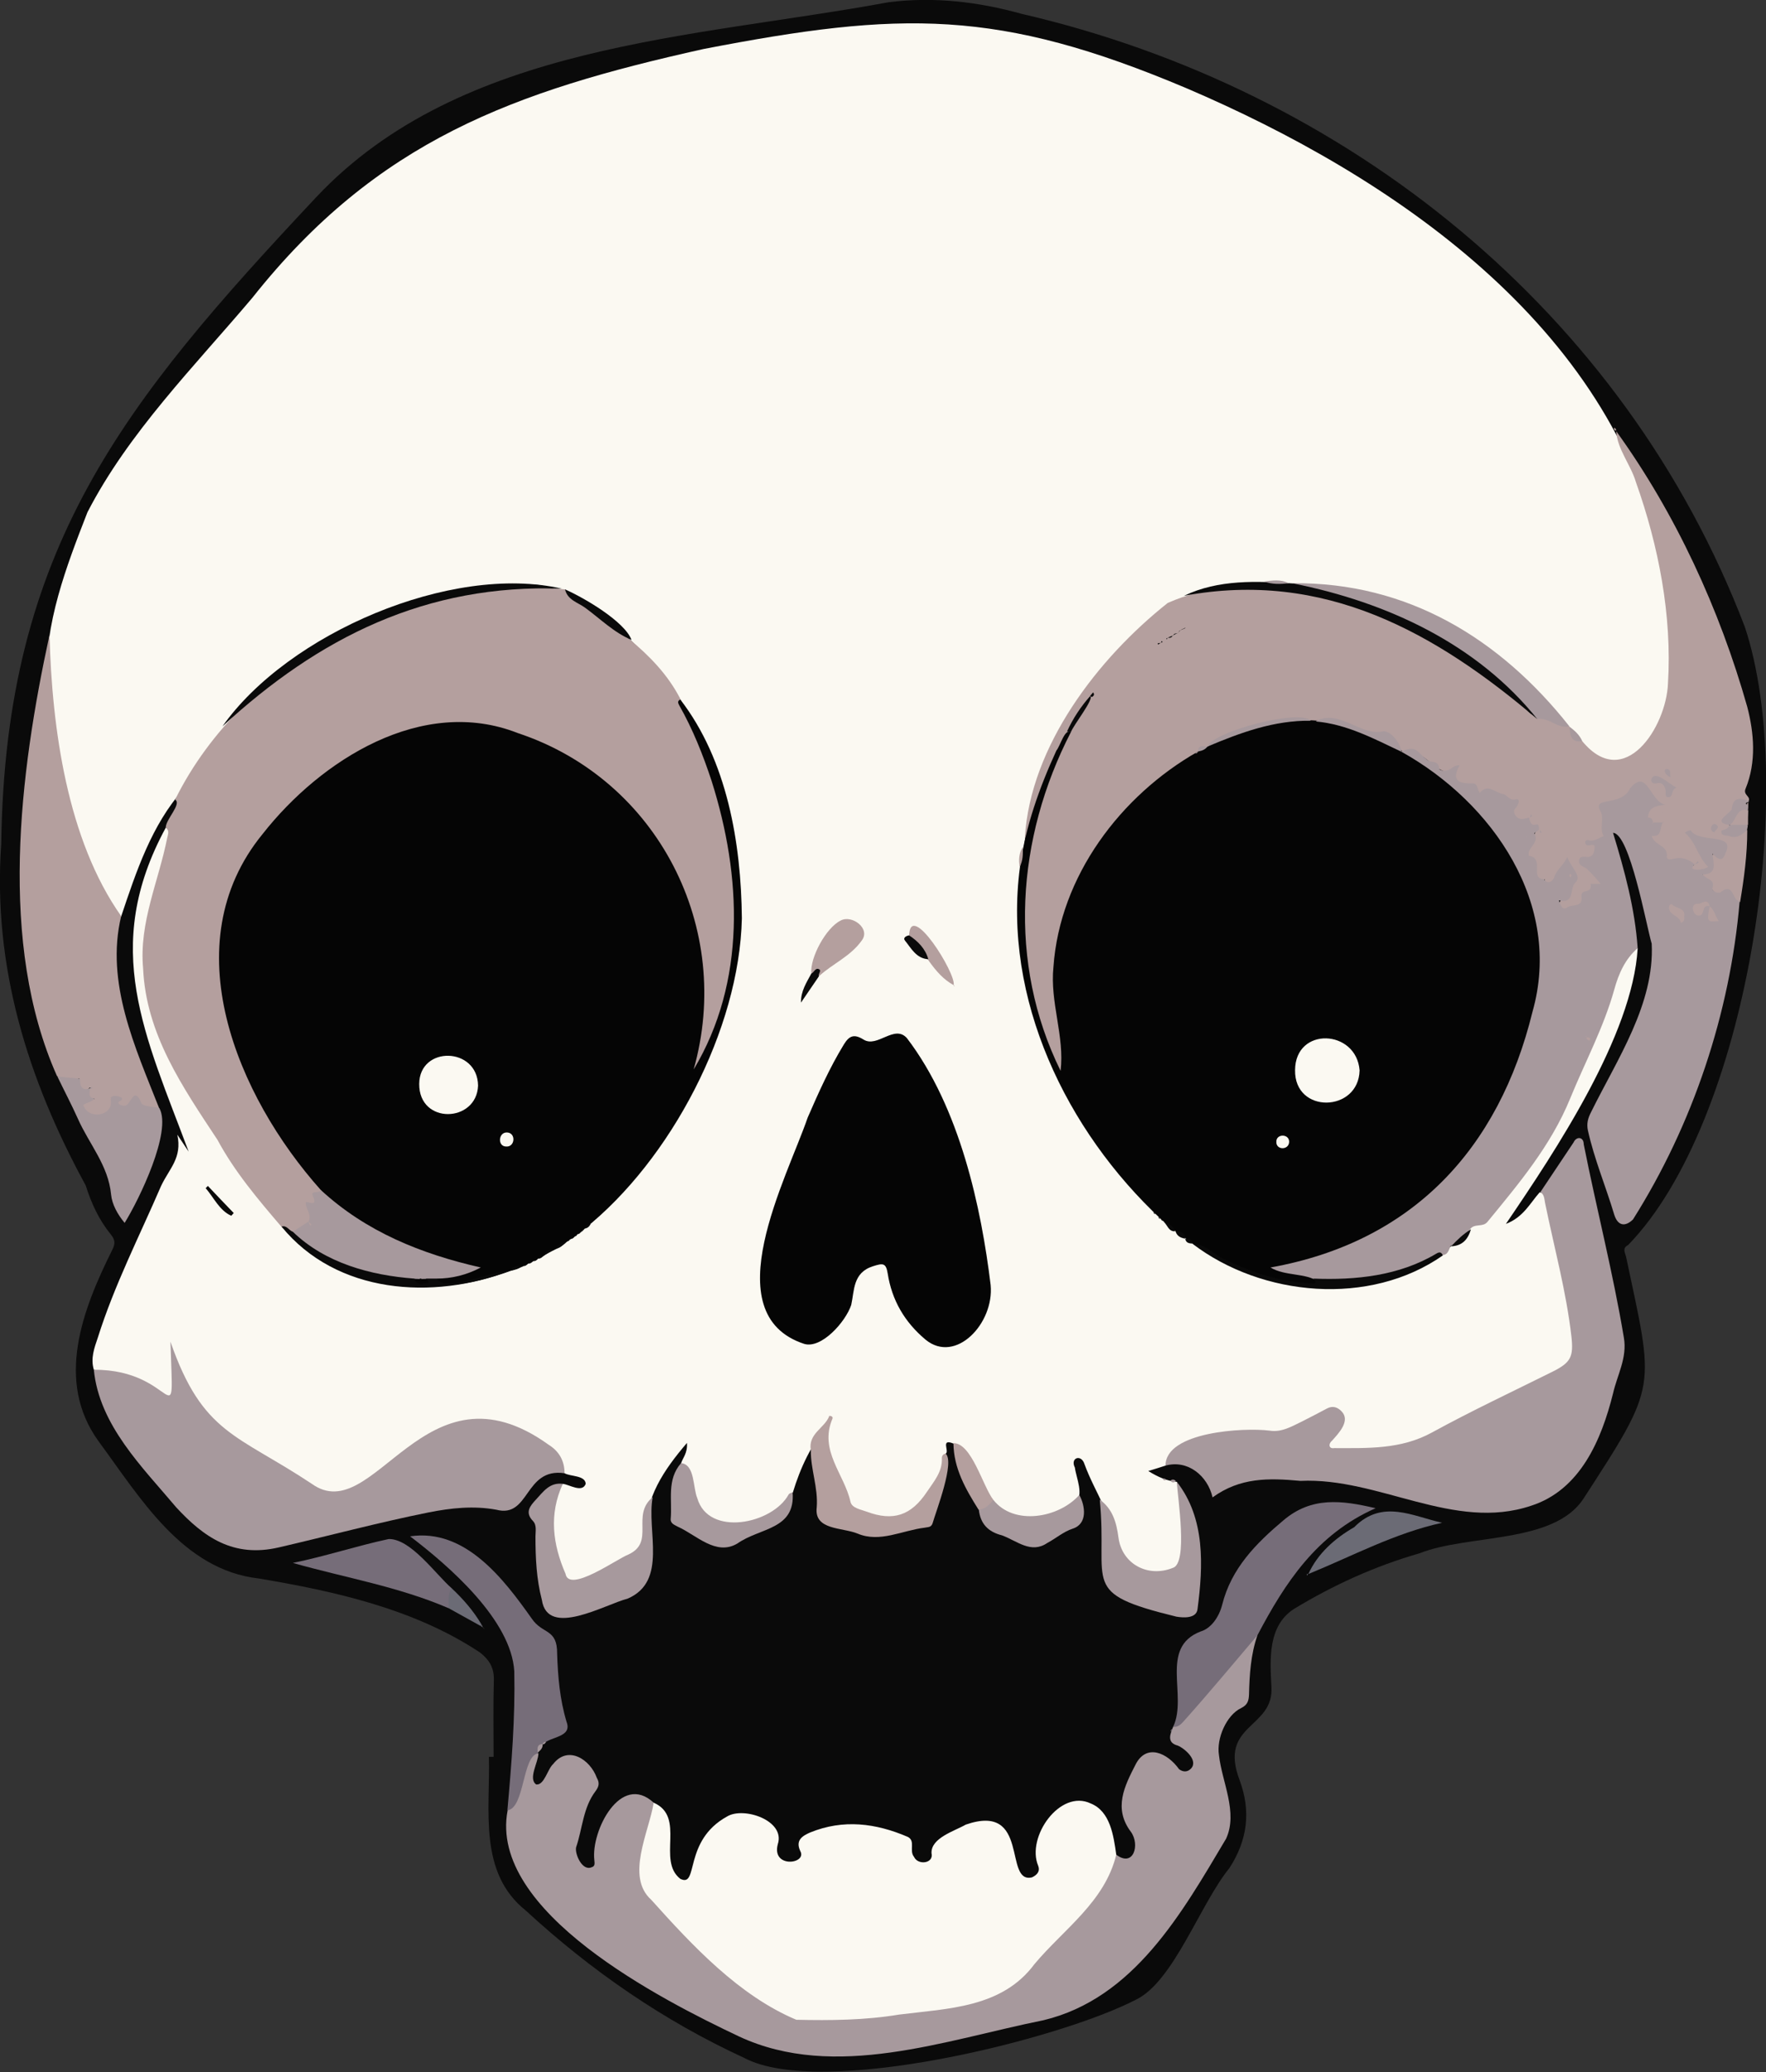 <?xml version="1.0" encoding="utf-8"?>
<!-- Generator: Adobe Illustrator 28.0.0, SVG Export Plug-In . SVG Version: 6.00 Build 0)  -->
<svg version="1.1" baseProfile="tiny" id="Layer_1" xmlns="http://www.w3.org/2000/svg" xmlns:xlink="http://www.w3.org/1999/xlink"
	 x="0px" y="0px" viewBox="0 0 717 841" overflow="visible" xml:space="preserve">
<rect x="0" y="0" width="717" height="841" fill="#333333" stroke="none"/>
<g>
	<path fill="#0A0A0A" d="M200.4,713c0-10.3-0.2-20.7,0.1-31c0.2-5.1-1.9-8.5-5.7-11.4c-26.5-17.6-58.8-24.8-89.8-30
		c-30.9-3.5-48.1-32.8-65-55.7c-17.7-24.5-6.5-53.4,5.6-77.7c1.3-2.5,1.1-4.1-0.6-6.2c-4.8-5.9-7.9-12.6-10.2-19.9
		C11.2,437.9-3,392.2,0.5,342.5C2.1,222.6,50.1,163.4,128.6,79.8c58.9-62.3,152.8-64.2,232.2-78.9c18.3-2.3,36.3-0.2,53.9,4.7
		C547,36.2,659.5,126.5,708.4,254.4c21.9,65.7,1,201.2-47.4,250.9c-2.5,1.2-1.2,3.2-0.8,4.8c11.4,54,13.2,51.1-17.3,98.1
		c-12.1,18.5-46.7,14.3-66.6,22.2c-18.1,5.2-35,12.9-51,22.6c-10.6,6.9-9.7,20.4-9.1,31.4c1.2,17.3-21.7,15-12.9,38.1
		c4.6,12.4,3.3,24.2-4.2,35.7c-11.8,14.5-22.5,45.6-37.6,53.2c-31.5,16.4-128.1,40.3-159.3,23.8c-32.8-15.1-62.2-35.4-88.7-59.8
		C194.2,760,199,735,198.5,713C199.1,713,199.7,713,200.4,713z"/>
	<path fill="#FBF9F2" d="M473.2,594.8c-2.2,0.7-4.3,1.4-7,2.2c4.1,2.5,7.5,4,11.6,4.4c4.1,9.9,2.7,20.2,2.6,30.5
		c-0.6,8.5-12.6,6.7-18.4,5.4c-4.7-1.4-8-4.3-8.6-9.2c-1.4-12.4-8.9-22.4-13.1-33.9c-1.3-4.2-5.9-2.6-3.9,1.4
		c0.6,4.5,3.8,10.9,0.2,14.7c-5.4,3.7-11.4,6.7-17.8,7c-12.8,1-19-12.2-23.8-22.1c-1.9-3.7-4.3-7-7.8-9.3c-5.5-2.3-1.7,3-3.2,4
		c-0.2,18.7-21.9,34.6-38.2,21.9c-5.2-6.1-5.2-15-9.6-21.7c-2.2-3.8-1.2-8,0.1-12c-6.9,7.9-11.4,17.7-14.4,27.6
		c-7.3,13.9-34.4,21-40.2,2.5c-1.3-4.9-1.6-10.2-5.2-14.3c0.7-2.3,2.7-4.1,2.4-8.3c-9.4,11-17.1,22.3-16.6,36.6
		c0.4,3.3-1,5.8-3.6,7.7c-5.3,3.2-25.8,18.1-29.7,10.1c-5.2-10.3-9.3-29.1-0.5-37.8c2.7,0.3,7.9,3.8,9.3,0c-0.2-3.5-6.1-2.9-8.6-4.3
		c-7.4-15.7-21.4-19.7-36.9-20.7c-17.8,1.8-32.2,16.1-46.2,26.3c-4.9,4-9.6,4.7-15.2,2.3c-12.4-6.4-23.5-15.2-35.9-21.5
		c-14-8-20.1-21.6-25.3-36c0.5,5.3,5.3,24.4-5.1,17.2c-7.8-6.3-17.5-6.7-26.5-9.6c-1.4-4.6,0.2-8.9,1.6-13
		c6.7-21.3,16.9-41.2,25.7-61.6c3.4-7.2,8.6-11.3,6.6-20.8c2,3,3.3,4.9,4.6,6.9c-17.6-47.2-35.8-82.7-9.3-131.5
		c4.7,0.8-0.2,12.7-0.8,15.9c-8.1,22.9-10.8,48.5,0,70.9c12.3,27.3,30.6,51.3,48.7,74.8c21.3,26.1,60.2,28.8,90.2,18.1
		c36.3-11.5,59.5-44.8,76.7-76.9c36.4-64.4,15.7-157.3-48.1-195.9c-8.6-4.7-18.4-7.5-28.1-4.2c-21.9,0.5-42.2,6-61.8,15.4
		c-30.5,13-54.1,37.5-69.7,66.4c-12.8,14.3-19.1,33.3-25.2,51.5c-3.4,1.2-3.9-1.9-5-3.6c-15.5-27.9-21.5-59.9-25.2-91.2
		c-1.1-23.9,8-47.4,16.5-69.2c16.7-32.4,43.6-59.4,67-87.1C153.1,57,208.7,37,285.6,19.9C365.8,4.4,405.2,3.5,481.7,35.8
		c83.5,35.7,173,96.4,192.7,190.6c3.9,24.4,10.8,52.7-4.5,74.6c-16.6,22.8-32.9-5.8-44.9-18.1c-25.7-29-61.2-44.4-100-45.2
		c-14.4-0.6-29.5-1.6-43,4.7c-23.4,9.3-42.2,39.1-54.4,60.5c-14.3,29.7-15.8,64-10.4,96.2c7.5,37.5,33.9,78.9,63.5,102.8
		c33.2,25,88.5,29.7,116.1-3.9c30.7-21.9,44-60.9,56.7-94.9c1.6-3.3,7.2-20.8,11.4-18.2c-2.1,35.2-33.2,82-53.5,111.8
		c7.1-2.7,9.8-8.4,13.7-12.8c2.9,0.3,3.1,2.8,3.5,4.7c3.4,18.1,8.7,35.9,10.6,54.3c0.8,7.7-0.9,11.5-8,14.8
		c-29.1,12.1-56,36-89.3,31.2c-6.9-0.3-0.7-6.7,1.1-9.6c2.9-3.7-1.4-8.3-5.3-5.8c-8.4,4.2-16,9.6-26,8.1
		C498.9,581.5,480,582.2,473.2,594.8z"/>
	<path fill="#B49F9E" d="M642.4,300.8c17.1,20.7,34.1-5.7,34.8-23.4c1.7-27.6-3.8-55.8-13-81.7c-2.1-7.1-7.6-13.4-8-20.7
		c24.1,33.4,42,72.3,53.2,111.9c2.7,10.4,3.8,22.3-0.7,33.2c-1.1,2.6,2.3,3.1,1.2,5.1c-6-1-5.7,5.4-8.8,7.7c0.1,1.8,2.7,2,0,4.6
		c2.9,2.2,5.5-0.8,8.3-0.6c0,9.8-1.3,19.5-2.9,29.1c-2.7,1.3-3.1-3-4.9-3.2c-6,2.5-6.6-3.4-9.5-5.8c-3.4-2.7,2.7-3.1,2.7-5.3
		c-0.3-2.9-1.3-5.9,3.7-5c1.8-0.6,1.3-5.5-1.5-4.8c-3.6,0.5-7.5-1.3-9.9-3.5c0.5,3.2,9.7,12.8,6.3,14.6c-1.4,1.8-9.7,0.9-6.1-1.7
		c0.1-0.1,0.6,0.3,0.3-0.3c-1.4,1-3.3-2-4.8-1.3c-6.2,1.8-7.9-3.6-11-6.8c-1.8-1.8-3-3.8,0.2-5.5c1.7-1.8,0.4-2.5,3.5-3.7
		c-5.3,3.8-10.9-6.1-2.2-7.5c-4.2-2.2-5.3-10.7-10.6-4.9c-3.3,6.3-13.1,3.3-10.9,9.1c0.5,1.6,0,3.3,0.1,4.9c0.5,5.8,0.4,5.8-5.4,6.6
		c3.8,2.6,3,5-3.1,8.2c4.1,1.4,5.6,4.9,7.6,7.9c-0.3,2-3.5,2.4-4.5,0.9c1.8,4.9-8.7,14.3-13,9.3c-2.6-5,9.9-5.1,3.3-17.4
		c-3.4,2.5-4.5,10.8-9.9,7.3c-0.2-0.4,0.5-0.9,0.3-1.1c-0.3-0.3-0.4,0.6-0.9,0.5c-4.7-0.9-1.3-7.2-5.4-9c-1.9-1,1.8-10.2,3.1-11.7
		c2.7-0.8-3.8-0.8-3.2-3.5c0,0-0.3-0.4-0.3-0.4c-2.8,1.3-5.5-0.1-7.4-1.7c-3.6-2.6,0.8-3.4,2-5.2c-7.2-3.2-6.1-4.3-14.5-4.1
		c-2.4-4.6-12.8-1.5-9.6-9c-8.3,3-12-9.7-21.1-7.5c-3.8-3.1-5.2-8.4-11.7-7.1c-7.7-1-15.7-8.3-24-4.8c-48.3-6.5-102,50.7-104.8,97.6
		c-2.6,4.6,8,51.4-0.3,42.3c-9.6-18.8-14.1-39.7-14.6-60.7c-0.1-31.5,10.1-64,28.6-89.6c-12.3,15.5-19.1,34.6-24.3,53.5
		c-0.4,1.4-0.1,3.6-2.7,3.3c2.3-37.2,29.6-72.7,58-95.2c30.9-13.6,65.2-4.9,94.8,8.1c19,8.5,35.7,20.5,50.6,35
		c1.3,1.3,2.5,2.7,4.6,2.8c5-0.6,8.5,3.5,13.1,4.3l0,0C638.4,297.2,639.8,299.6,642.4,300.8z"/>
	<path fill="#B49F9E" d="M71.1,324.5c28-56.6,96.3-91.5,158.4-85.3c16.4,13.7,36.6,24.6,46.8,44.6c24.9,45.1,32.3,100.8,9,148.1
		c-0.8,1.3-1.7,2.8-3.4,2.1c-2.9-1.7,2.3-23.8,2.2-28.8c5-54.1-41.7-105-94.7-110.8c-47.7,0.3-97.1,44.4-99.6,92.7
		c0.8,33.9,17.3,67,39.3,92.4c3.5,2.7-0.1,5.3-0.8,8.3c-0.2,2.1-3,1.4-4.1,0.2c0.1,0.4,0.6,0.2,0.7,0.7c1.8,2.2,2.7,5,0.6,7.5
		c-2.4,4.3-7.7,5.6-11.2,1.7c-9.5-11.1-19-22.3-26-35.3c-14.2-21.5-29-42.9-30.2-69.6c-1.7-18.6,6.3-35.3,9.8-53
		c0.3-1.4,1-2.9-0.6-4.1C67.2,332.6,73.9,326.3,71.1,324.5z"/>
	<path fill="#A7999D" d="M669.1,331.8c1.3,0,2,0.7,2,2c1.3,0,2.7,0,4,0c-1.4,2-0.1,6-4.5,5.4c0.9,4,7,3.8,6.1,8.8
		c1.2,2.6,4.9-2.6,11.4,2.8c-3.6,3,3.7,2.4,5.4,1c-4.1-3.9-4.9-10-9.5-13.9c0.7-0.3,2.1-1.2,2.4-0.9c3.3,5.2,17.2,1.1,14.6,8.2
		c-1.1,2.5-1.6,5.6-5.7,1.3c0.3,4.1,2.1,8.2-4,8.4c1.5,2.1,5,1.8,4,5.4c-0.5,1.6,2.6,2.4,3.3,1.8c4.1-3.2,4.7,0.5,6.1,2.7
		c0.3,0.5,1.1,0.8,1.6,1.1c-3.9,45.4-19,90.5-43.3,129c-3.3,3.2-6.2,2.5-7.6-1.9c-3.4-11.4-8.1-22.5-10.7-34.2c-0.6-2.8,0-5,1.3-7.5
		c10.5-21.3,25.8-43.8,24.6-68.3c-2.2-7.4-8.9-44.8-15.7-45c4.7,15.4,8.9,30.8,10,46.8c-5.2,4.5-7.8,10.6-9.5,16.8
		c-4.3,15.4-11.9,29.5-17.9,44.2c-7.8,19.1-20.8,34.5-33.6,50.1c-1.9,2.3-5.2,0.5-7,2.9c-2,3.1-4.9,5.1-8,6.9
		c-0.7,1.6-1,3.6-3.4,3.7c-16.5,7.6-33.9,12-52.3,10.7c-3.2-0.3-26.8-3.9-15-7.9c58.6-9.2,97.7-59.7,104.8-116.8
		c3.7-35.6-20.9-68.9-50.4-86.2c-1.6-1-3.8-1.6-3.9-4.1c6.7-3.1,6.4,0.3,11.2,3.6c1.5,0.9,4.2-0.1,4.4,3.2c0.1,0.9,2.8,1.3,4.4,0.3
		c1.1-0.7,2-1.7,3.9-1.6c-3.4,6.1-0.4,7.5,5.1,7.3c2.5-0.1,2,2.7,3.1,3.9c3.2-4,6.2-0.1,9.3,0.4c1.9,0.3,2.9,3.2,5.6,2.1
		c2,0,0.3,3.1-0.5,3.8c-0.8,0.8-0.5,2.1,0.2,3c1.7,2.1,3.5,1.1,5.4,0.7v0c1.2,6.3,4.2-0.3,4,5v0c-0.7,0.5-1.9,1.3-1.9,1.4
		c2.4,3.9-3,5.8-2.2,9.1c6.7,1,0.1,9.2,6.1,9.5l0,0c1.9,2.7,3.9,0.3,4.2-0.7c0.9-3.2,3.8-4.8,5.3-8.3c1.4,4.1,6.2,7.9,3.3,10.4
		c-2.5,2.3,0,8.8-6.7,7.2c0.8,2,1.3,4.3,3.5,2.8c1.9-1.3,6.3,0.2,5.7-4.3c-0.4-3.6,4.4-0.7,3.7-5.2l0,0c1.3,0,2.7,0,4,0l0,0
		c-0.3-0.7-4.9-5.6-5.4-6c-1.2-1-3.4-1.2-3.3-3.3c0.1-2.3,2.2-1.6,3.5-1.6c2.4-0.1,2.6-2,2.8-3.5c0.3-1.9-1.2-1.4-2.4-1.2
		c-1.6,0.3-2-2.2-0.4-2.2c2.5,0.9,4.4-0.8,6.5-1.6c-1.9-3.1,0.3-6.8-1.2-9.9c-4-6.5,8.2-1.7,11.9-9.4c7-8.6,8.1,5.4,14.3,6.6
		C672.5,327.1,669.3,327.4,669.1,331.8L669.1,331.8z"/>
	<path fill="#FBF9F2" d="M265.4,731.6c13.2,5.8,1.2,23.4,10.8,30.9c7.6,3.8,1-15.4,19-25.3c6.7-4.1,23.7,1.6,20.6,11.2
		c-2.7,10,12.1,8.1,9.1,2.8c-2.1-4.5,1.1-6.2,4-7.5c13.5-5.5,26.7-3.8,39.7,1.8c3.2,1.7,0.4,5.5,2.5,8.1c1.6,3.5,8.1,2.7,7.1-1.5
		c-0.3-6.2,9.4-9,13.9-11.6c26.3-9.1,15.2,24.2,26.9,21.4c1.9-0.9,3.4-2.3,2.5-4.7c-4.9-11.7,8.9-31.2,21.3-25.3
		c8,3.2,9.3,13.1,10.4,20.8c-0.6,18.7-20.1,29.2-30.1,43.2c-12.3,15.7-29.2,20.3-47.8,22c-19.9,0.5-42.6,8.6-61.3-0.7
		c-15.2-11.9-60.1-41.7-55.3-62.6c1.7-6.4,3-13,4.1-19.5C263,733.7,262.9,731.5,265.4,731.6z"/>
	<path fill="#A7999D" d="M265.4,731.6c-1.9,11.9-11.5,30-1,39.4c16.8,18.7,35.6,38.9,58.9,48.7c14,0.3,27.9,0.2,41.7-2.1
		c19.9-2.5,41.8-2.7,55-20.5c11.9-14.2,28.6-25.3,33.2-44.4c7,5.3,9.7-4,6-9.2c-7.3-9.6-2.6-18.7,1.8-27.3c4.4-8.8,13-4.8,17.7,1.8
		c1.6,1.2,3.4,1.3,4.9-0.3c3-3.3-2.7-8.2-5.5-9.3c-4.6-1.2-2.9-4.9-1.8-7.6c10.3-10.6,20-21.7,29.1-33.3c1.3-1.7,2-4.5,5.1-3.8
		c-2.7,7.8-3.2,15.9-3.4,24c-0.1,2.4-0.5,4.2-3.2,5.5c-5.9,2.8-10.1,12.3-9,19.1c1.2,10.9,7.8,23.2,2.9,33.9
		c-17.9,30.1-37.4,64.9-74.2,73.7c-39.8,8-84.6,24.7-123.5,6.6c-31.3-14.8-101.9-50.7-94-91.8c5.2-4.5,5.8-25.7,12.5-23.1
		c0,3.5-4.3,10.3-0.9,12.6c3.3,0.4,4.6-6.3,6.9-8.3c6-7.7,15-1.9,17.7,5.6c1.1,1.9,1,3.4-0.5,5.4c-5.1,6.7-5.3,15.2-7.9,22.8
		c-0.6,2.7,2.5,9.8,6.3,8.1c1.5-0.4,1.2-1.7,1.1-2.9C239.9,743.1,252,719.2,265.4,731.6z"/>
	<path fill="#A7999D" d="M473.2,594.8c0-13.8,31.9-15.5,42.2-14.2c5,0.8,9-1.7,13.2-3.7c3.4-1.7,6.8-3.5,10.2-5.3
		c2.3-1.2,4.3-0.5,5.9,1.2c3.7,3.8-1.2,8.9-3.9,11.9c-1.5,1.2-1.4,3.4,0.9,3c13.6,0,27.1,0.6,39.8-6.4c15.9-8.7,32.3-16.4,48.6-24.5
		c7.7-3.8,8.8-6.1,7.9-14.4c-2.1-18.3-7-36.1-10.7-54.2c-0.3-1.6-0.3-3.4-1.9-4.4c4.5-6.7,9-13.5,13.5-20.2c1.1-2.5,4.1-2.3,4.1,0.8
		c5.2,26.2,11.9,52.1,16.3,78.5c1.4,8.2-2.7,15.1-4.4,22.6c-4.7,18.8-13.3,39.2-33.3,45.6c-31.3,10.5-61.8-11.6-93.6-10.1
		c-13.1-1.2-24.5-1.4-35.7,6.7C490.3,598.9,482.2,592.3,473.2,594.8z"/>
	<path fill="#A7999D" d="M38.1,555.9c34-0.2,32.4,29.9,31.1-11.4c13.1,37.6,27,37.5,57.4,57.7c25.5,18.3,45.7-52.1,96.1-15.9
		c4.3,2.7,6.5,6.5,6.5,11.6c-16.4-2.4-14,18.4-27.7,14.8c-9.3-1.7-18.4-0.7-27.5,1.1c-20.4,4.1-40.5,9.5-60.8,14.2
		c-18.5,4.3-30.5-4.2-41.6-16.2C57.8,595.4,40.3,578.4,38.1,555.9z"/>
	<path fill="#B49F9E" d="M20.1,257.7c1,37.9,7.2,83.1,29.1,114.1c-6.5,27,5.7,53.3,15.4,77.9c-4.7,3.5-9.2-5.7-13.8-0.1
		c-1.4,0.5-2.8-0.7-3.7-1.8c-2.3,3-5.5,7.9-10.6,5.2c-0.7,0,0.5-2-1.1-1.1c-4.6-2-2.2-6.2,2.1-5.7c0.3-0.3,0.6-0.3,0.9-0.1
		c-0.5-0.8-0.9,0.3-1.4,0c-2.3-0.5-2.1-4.8,0.1-4.5c-0.8-0.6-1,0.3-1.4,0.5c-4,1.8-3.8-1.1-4.1-3.6c0-0.4,0.8-0.5,0.6-0.8
		c-0.3-0.3-0.5,0.5-1,0.5c-2.6-0.8-5.8,0.8-8.1-1.6C-0.8,382.9,7.9,313.8,20.1,257.7z"/>
	<path fill="#766D79" d="M510.5,663.7c-9.8,11.5-19.5,23.2-29.6,34.5c-1.1,1.2-2.4,2.9-4.6,2.6c6-12.6-5.8-32.2,11.2-38.7
		c4.1-1.2,7.4-5.7,8.7-10.8c3.7-14.8,13.7-24.9,25-34.4c11.3-9.5,23.4-8.1,37.3-4.8C534.6,622.6,521.7,642.4,510.5,663.7z"/>
	<path fill="#766D79" d="M218.5,711.6c-6.5,0.8-5.4,22.3-12.5,23.1c1.7-18.8,3.2-37.5,2.8-56.4c-1.2-20.8-26.4-42.7-42.3-54.8
		c22.4-3.3,38,17.3,49.4,33.4c4.4,6.5,10.4,3.9,10.3,14.3c0.3,9.3,1.1,18.5,3.8,27.5c2.5,6.5-6.5,5.9-9.6,9.2l0,0
		c-1.2,0.9-1.6,2.2-2,3.5L218.5,711.6z"/>
	<path fill="#A7999D" d="M228.5,602.2c-5.7,12.4-4.1,24.5,1.1,36.5c1.4,8,20.8-6,25.5-7.8c11.1-5.1,0.9-15.9,9.9-23.3
		c-2.6,13.7,6.3,34.1-10.2,41.2c-9.1,2.3-32.5,16.1-34.8,0.5c-2.2-8.4-2.6-17-2.6-25.7c0-2.1,0.6-4.6-1-6.3
		c-3.4-3.5-1.2-6.1,1.1-8.6C220.5,605.5,223.1,601.5,228.5,602.2z"/>
	<path fill="#A7999D" d="M38.3,445.8c-1,1.6-3.1,1.5-4.5,2.7c2.2,6.2,12.2,4.4,11.2-2c0-0.7-0.2-1.3,0.6-1.5c1.4-0.8,5.9,0.6,3,1.9
		c-0.9,0.5-0.6,1.1,0.1,1.4c1.3,0.6,2.5,0.8,3.5-0.6c1.6-2.2,2.9-5.7,5.2,0c0.6,1.4,4.8,1.4,7.3,2c5.2,9.5-8.2,37.1-14.1,46.6
		c-2.9-3.5-5.1-7.5-5.5-11.5c-1.1-11.8-8.9-20.5-13.4-30.6c-2.6-5.8-5.6-11.5-8.4-17.3c3.1,0.3,6.1,0.6,9.2,0.9c0,0,0,0,0,0
		c0,2.6,0.3,5,4,4C36.5,443.4,35.6,445.5,38.3,445.8z"/>
	<path fill="#A7999D" d="M446.5,608.6c5.3,3.8,6.8,9.4,7.6,15.4c1.4,10.7,11.9,16.4,22.1,12.3c6.2-1.9,1.9-28.6,1.6-34.9
		c11.6,14.8,10.7,34.1,8.4,51.6c-0.4,3.9-5.7,3.6-8.6,3.1C437.9,646.4,449.9,643.3,446.5,608.6z"/>
	<path fill="#B49F9E" d="M329.2,588.6c-1.2-6.9,5.8-9.1,7.5-14c1.4,0.1,1.4,0.7,1.3,1.1c-5.6,13,4.8,22.5,7.3,33.8
		c0.6,2.6,4.2,3.1,6.6,4c10.7,4,18,1.6,24.4-8c2.8-4.2,6.4-8.2,6.1-13.8c0-0.8,0.5-1.6,1.5-1.8c3.9,3.4-3.8,23.2-5.3,28.4
		c-0.6,1.7-2,1.4-3.2,1.7c-9.1,1.1-18.2,6.2-27.2,2.4c-6.3-2.6-17.8-1.3-16.6-10.7C332.2,603.7,329.1,596.3,329.2,588.6z"/>
	<path fill="#766D79" d="M182.2,652.7c-20.4-8.8-42.1-12.4-63.3-18.4c13.2-2.7,25.9-6.9,38.9-9.7c8.9-0.2,19,14.2,25.5,19.9
		C183.8,647.4,184.2,650.2,182.2,652.7z"/>
	<path fill="#A7999D" d="M276.5,593.8c5.7,0.5,4.8,10.1,6.6,14.2c4.5,15.8,30.5,10.6,37.1-1.5c0.3-0.5,1.1-0.6,1.6-0.9
		c1.2,15.3-13.2,14.3-22.4,20.8c-8.7,5.2-16.6-3.4-24.2-6.8c-1.2-0.7-3-1.2-2.9-3.1C273,608.8,270.6,600.6,276.5,593.8z"/>
	<path fill="#A7999D" d="M403.3,608.7c8.3,10.6,26.6,7.4,34.9-2c2.4,4.4,3.5,11.7-2.7,13.7c-3.7,1.2-6.9,4-10.3,5.8
		c-6.6,4.5-12.2-0.8-18.4-3.1c-5.6-1.4-8.8-4.7-9.4-10.5C399.1,611.2,400.5,608.9,403.3,608.7z"/>
	<path fill="#6B6B75" d="M531.2,638.8c3.8-8.4,10.8-14.5,18.6-19c11.4-11.5,23.6-4.5,35.7-1.8C566.3,622.2,549.1,631.5,531.2,638.8
		C531.1,638.8,531.2,638.8,531.2,638.8z"/>
	<path fill="#B49F9E" d="M403.3,608.7c-1.6,1.9-3.2,3.8-6,4c-5.2-8.3-10.1-16.7-10.2-27C394.5,585.6,399,603.2,403.3,608.7z"/>
	<path fill="#6B6B75" d="M182.2,652.7c0.1-2.8-0.5-5.6,1.1-8.2c4.7,4.4,8.9,9.2,12.2,14.8l-0.1,0.4l-0.4,0.1
		C190.8,657.5,186.5,655.1,182.2,652.7z"/>
	<path fill="#A7999D" d="M702.1,334.8c-6.8-1-0.8-3.9,1-6.3c0.4-4.9,3.2-4.9,6.8-3.5c0.1,0.2,0.1,0.4-0.1,0.6c-1.3,0-1.3,1,0,1
		c0,0.7,0,1.4-0.1,2.1C706.2,329.7,705.7,334.4,702.1,334.8z"/>
	<path fill="#A7999D" d="M709.3,336.9c-2.1,1.8-4,3.6-7.3,2.4c-1.1-0.4-2.8,0.1-3.1-1.4c-0.3-1.8,2.1-0.3,3.2-3c2.5-1.4,5-2.1,7.5,0
		C709.6,335.5,709.4,336.2,709.3,336.9z"/>
	<path fill="#B49F9E" d="M709.7,334.8c-2.5,0-5,0-7.5,0c2.9-1.5,2.5-7.3,7.6-6C709.7,330.8,709.7,332.8,709.7,334.8z"/>
	<path fill="#A7999D" d="M218.3,711.3c-0.1-1.6-0.4-3.4,2-3.5C220.5,709.5,219.3,710.4,218.3,711.3z"/>
	<path fill="#A7999D" d="M477.4,601.1c-0.8,0.7-1.6,0.7-2.2-0.2C475.9,600.3,476.7,600.3,477.4,601.1z"/>
	<path fill="#B49F9E" d="M709.8,326.7c-0.3-0.1-0.5-0.2-0.8-0.3c0.3-0.2,0.5-0.5,0.8-0.7C709.8,326,709.8,326.4,709.8,326.7z"/>
	<path fill="#B49F9E" d="M656.1,174.8c-0.7-0.1-0.9-0.6-0.8-1.2C656,173.8,656.2,174.2,656.1,174.8z"/>
	<path fill="#6B6B75" d="M531.1,638.8c-0.1,0.2-0.3,0.4-0.4,0.6C530.3,638.7,530.8,638.8,531.1,638.8
		C531.2,638.8,531.1,638.8,531.1,638.8z"/>
	<path fill="#6B6B75" d="M195.6,659.4c0.2,0.5,0.4,1,0.6,1.4c0,0,0.1-0.1,0.1-0.1c-0.4-0.3-0.7-0.6-1.1-0.8
		C195.3,659.7,195.4,659.6,195.6,659.4z"/>
	<path fill="#6B6B75" d="M196.2,660.8c0.2,0.1,0.3,0.2,0.5,0.3C196.4,661.1,196.4,660.9,196.2,660.8
		C196.2,660.8,196.2,660.8,196.2,660.8z"/>
	<path fill="#766D79" d="M476.1,701.7c-0.3,0.4-0.5,0.7-0.8,1.1C475.2,702.2,475.5,701.8,476.1,701.7z"/>
	<path fill="#A7999D" d="M220.3,707.9c0.2-0.8,0.8-1,1.4-1C221.4,707.4,221.1,708,220.3,707.9z"/>
	<path fill="#A7999D" d="M473.4,600.6c-0.5,0.3-1,0.2-1.3-0.3C472.6,599.9,473.1,600,473.4,600.6z"/>
	<path fill="#050505" d="M130.2,482.9c-34-38.1-60.1-99.8-23.6-144.4c23.7-30.2,64.9-56.2,103.6-41c57,18.9,87.7,79.3,71.4,136.6
		c21.4-35.7,19.6-78.4,7.3-117.2c-3.5-10.6-7.6-20.9-13.1-30.6c-0.6-1.1-0.8-1.8,0.4-2.4c19,24.6,24.7,58.1,25,88.8
		c-1,45.1-28.9,98.1-64,126.1l-0.1,0.3l-0.3,0c0,0.4-0.3,0.6-0.6,0.6l-0.1,0.3l-0.3,0c-0.9,0.6-1.9,1.2-2.7,2.1
		c-1.1,0.5-2.1,1.2-3.1,2c-2.8,2.7-6.8,3.6-9.8,6c-0.6,0.5-1.5,0.3-2,1c-0.5,0.5-1.4,0.3-1.9,0.9c-0.6,0.5-1.5,0.3-2,1
		c-0.6,0.5-1.5,0.4-2,1c-10.2,3.7-20.7,7.2-31.7,7.7c-1.7,0-3.4,0.5-3.8-1.8c0.8-2.4,2.9-1.9,4.6-2c3.5-0.3,6.7-1.2,10.9-2.7
		C169.6,508,145.3,501.7,130.2,482.9z"/>
	<path fill="#050505" d="M569,305.1c37,20.6,65.6,61.8,53.2,105.5c-13.7,55.9-48.9,93.5-106.4,103.8c6.1,3.6,14.1,2.1,19.4,5.7
		c-10.1,6.6-40.9-9-50.9-15.3c-2.3-1.7-4.5-3.5-7-5l-0.1-0.2c-1.7-1.3-3.4-2.6-5-4.1c-0.4-0.1-0.7-0.3-0.8-0.7
		c-38.5-35.9-64.4-89.5-57.3-142.9c2.2-16.3,7.9-32.3,14.8-47.3c1.6-1.9,3.4-9.1,5.9-7.5c-22.2,43-25.8,93.6-4.2,137.5
		c1.7-14.1-4.4-27.8-2.9-42.2c2.6-36.8,27.2-69.5,58.7-87.4l0,0.1c0.8-1.7,2.7-1.4,3.9-2.1l0,0C513.8,288.8,547,287.9,569,305.1
		L569,305.1z"/>
	<path fill="#050505" d="M402.2,521.5c1.5,15.6-14.2,32.2-26.4,22.2c-8.5-7.1-13.7-16-15.4-26.9c-0.7-4.3-1.9-4.2-6-2.9
		c-8.2,2.6-7.5,9.9-8.8,15.7c-2.3,6.9-12.1,17.9-19.1,15.8c-36.8-12.1-6.9-67.5,1.4-91.8c4.4-10.1,8.9-20.2,14.7-29.7
		c2.1-3.4,4-4.5,8-2c5.6,3.5,12.5-6.3,17.6-0.6C389.8,449.6,398.4,490.3,402.2,521.5z"/>
	<path fill="#A7999D" d="M637.2,294.8c-4.8,1.1-8.2-3.7-12.9-3c-26-26.4-58.3-47.2-95.6-52.8c-1.4-0.2-3.6,0.4-3.6-2.3
		C571.3,236.3,608.9,259,637.2,294.8z"/>
	<path fill="#0A0A0A" d="M228.1,238.9c-55.1-2-98.6,19.8-137.8,55.9C116.9,257.1,183.2,228.6,228.1,238.9z"/>
	<path fill="#0A0A0A" d="M525.1,236.8c38,7.6,74.6,24.5,99.1,55.1c-41.4-35.3-86.6-60.7-143.5-50.1
		C494.7,235.1,510.3,235.8,525.1,236.8z"/>
	<path fill="#0A0A0A" d="M484.2,504.8c5,0,8.2,4,12.3,6c11.3,5.4,22.8,9.4,35.4,10c1.2,0,3.7,0.6,1.3-1.9
		c17.2,0.7,34.8-1.1,49.9-10.1c1.3-0.8,2.1-0.7,2.7,0.7C556.1,530.3,512.4,526.3,484.2,504.8z"/>
	<path fill="#0A0A0A" d="M177.2,518.9c4,6.1,22.7-3.5,29.8-3.1c-31.3,11.9-70.3,9.4-92.7-18c2.2-0.7,3,1.7,4.7,2.1
		c2.2,0.3,3.9,1.7,5.7,3c11.2,7.9,23.6,12.7,37.4,13.6c3.6-1.1,10.7,6.4,11.8,1.6C175.2,517.8,176.4,517.8,177.2,518.9z"/>
	<path fill="#B49F9E" d="M329.4,395.1c-0.6-6.5,6-18.6,11.9-21.5c4.6-2.5,12.4,3.3,8.5,8.2c-4.5,6.3-11.7,9.3-17.2,14.3
		C331.8,395,330.6,395.2,329.4,395.1z"/>
	<path fill="#B49F9E" d="M369.1,379.6c0.5-14.3,19.1,15.4,18.1,20.2l0,0C379,395.4,375.5,386.1,369.1,379.6z"/>
	<path fill="#0A0A0A" d="M256.4,259.7c-7.2-3-12.7-8.6-18.9-13.1c-2.9-2.1-7.1-3.1-8.1-7.4C237,242.5,253.6,252.2,256.4,259.7z"/>
	<path fill="#0A0A0A" d="M329.4,395.1c1.1-0.4,1.6-2.4,3-1.8c1.4,0.6-0.4,1.9,0.1,2.9c-2.4,3.6-4.9,7.1-7.3,10.7
		C325.1,402.2,327.5,398.7,329.4,395.1z"/>
	<path fill="#0A0A0A" d="M369.1,379.6c3.6,2.4,6.6,5.4,7.8,9.7c-4.9-0.3-6.9-4.4-9.5-7.6C366.5,380.6,367.9,379.8,369.1,379.6z"/>
	<path fill="#0A0A0A" d="M84.4,481.3c3.5,3.7,7,7.4,10.5,11c-0.3,0.4-0.7,0.7-1,1.1c-4.8-2.1-7.1-7.4-10.4-11.2
		C83.8,481.9,84.1,481.6,84.4,481.3z"/>
	<path fill="#0A0A0A" d="M589.2,505.8c2.4-2.6,4.9-5,8-6.9C596,503,593.7,505.6,589.2,505.8z"/>
	<path fill="#A7999D" d="M642.4,300.8c-4.9,0.7-4.9-2.8-5.2-5.9C639.3,296.5,641.3,298.2,642.4,300.8z"/>
	<path fill="#A7999D" d="M523.2,236.7c-3.4,0.4-6.7,0.5-10-0.7C516.5,235.6,519.9,235,523.2,236.7z"/>
	<path fill="#B49F9E" d="M415.2,343.8c0.2,2.8,0.1,5.5-1.2,8C413.5,349,413.7,346.3,415.2,343.8z"/>
	<path fill="#0A0A0A" d="M472.4,495.8c2,0.8,4,1.6,4.7,3.9C474.4,499.9,474,497.1,472.4,495.8z"/>
	<path fill="#0A0A0A" d="M477.3,499.8c2.1-0.1,3.7,0.4,3.9,2.9C479.4,502.4,477.9,501.7,477.3,499.8z"/>
	<path fill="#0A0A0A" d="M207.3,515.7c0.9-2.2,2.9-1.9,4.7-1.9C210.7,515,209,515.4,207.3,515.7z"/>
	<path fill="#0A0A0A" d="M220.3,509.8c1-2.1,2.8-2.7,4.9-3C223.6,507.9,221.9,508.9,220.3,509.8z"/>
	<path fill="#0A0A0A" d="M225.3,506.8c1.3-1.4,2.7-2.7,4.7-3C228.7,505.2,227.4,506.7,225.3,506.8z"/>
	<path fill="#0A0A0A" d="M481.2,502.8c1.4,0,2.8-0.1,2.9,1.9C482.8,504.6,481.6,504.5,481.2,502.8z"/>
	<path fill="#0A0A0A" d="M237.3,498.6c0.5-1.1,1.3-1.8,2.5-1.9C239.3,497.8,238.5,498.5,237.3,498.6z"/>
	<path fill="#0A0A0A" d="M212.3,513.8c0.4-0.8,1.1-1,1.9-0.9C213.7,513.6,213.2,513.9,212.3,513.8z"/>
	<path fill="#0A0A0A" d="M231.3,502.9c0.3-0.9,1-1.1,1.8-1C232.8,502.7,232.1,502.8,231.3,502.9z"/>
	<path fill="#0A0A0A" d="M234.3,500.9c0.2-0.8,0.8-1,1.6-1.1C235.6,500.5,235.1,500.9,234.3,500.9z"/>
	<path fill="#0A0A0A" d="M218.3,510.8c0.4-0.9,1.1-1,1.9-0.9C219.8,510.6,219.1,510.9,218.3,510.8z"/>
	<path fill="#0A0A0A" d="M216.3,511.8c0.4-0.8,1.1-1,1.9-0.9C217.8,511.7,217.1,511.9,216.3,511.8z"/>
	<path fill="#0A0A0A" d="M214.3,512.8c0.4-0.8,1.1-1,1.9-0.9C215.8,512.6,215.1,512.9,214.3,512.8z"/>
	<path fill="#0A0A0A" d="M467.2,490.9c0.3,0.3,0.7,0.6,1,0.8C467.8,491.4,467.5,491.2,467.2,490.9z"/>
	<path fill="#0A0A0A" d="M468.3,491.8c0.3,0.3,0.6,0.6,0.9,0.9C468.6,492.7,468.3,492.4,468.3,491.8z"/>
	<path fill="#0A0A0A" d="M469.3,492.8c0.3,0.3,0.6,0.5,0.9,0.8C469.9,493.4,469.6,493.1,469.3,492.8z"/>
	<path fill="#0A0A0A" d="M470.3,493.8c0.3,0.3,0.6,0.5,0.8,0.8C470.6,494.7,470.4,494.4,470.3,493.8z"/>
	<path fill="#0A0A0A" d="M471.4,494.8c0.3,0.2,0.5,0.5,0.8,0.7C471.9,495.3,471.7,495,471.4,494.8z"/>
	<path fill="#0A0A0A" d="M236.3,499.4c0.1-0.3,0.3-0.5,0.6-0.6C236.7,499.1,236.5,499.3,236.3,499.4z"/>
	<path fill="#0A0A0A" d="M233.3,501.7c0.3-0.3,0.6-0.6,1-0.8C234.2,501.5,233.9,501.8,233.3,501.7z"/>
	<path fill="#0A0A0A" d="M230.3,503.7c0.3-0.3,0.7-0.5,1-0.8C231.2,503.5,230.9,503.8,230.3,503.7z"/>
	<path fill="#B49F9E" d="M387.2,399.8c0.1,0.1,0.3,0.3,0.4,0.4C387.3,400.3,387.2,400.1,387.2,399.8
		C387.2,399.8,387.2,399.8,387.2,399.8z"/>
	<path fill="#A7999D" d="M569,305.1c-11.2-5.3-22.2-11.2-34.8-12.3c8.9-5.4,18.2,5.8,26.8,4.1C563.9,295.9,568.4,300.9,569,305.1z"
		/>
	<path fill="#A7999D" d="M532.2,292.5c-14.9-0.2-28.5,4.8-42,10.5C492.4,296.9,527.6,287.6,532.2,292.5z"/>
	<path fill="#0A0A0A" d="M434.8,297.1c-0.5-0.1-1.1-0.2-1.6-0.2c2.4-5.3,5.6-10.1,9.4-14.4C444.4,283.5,435.8,294.3,434.8,297.1z"/>
	<path fill="#A7999D" d="M680.7,319.6c-2.3,0.8-1.3,3.6-3,3.9c-2.1,0.3-1.2-1.7-1.5-2.9c-0.4-1.8-1.3-3.3-3.7-2.7
		c-1,0.2-2.2-0.1-2.1-1.5C671.8,312,677.9,318.6,680.7,319.6z"/>
	<path fill="#A7999D" d="M696.1,337.8c-2.8-0.6-0.9-4.8,1-2.9C698.3,336.3,696.1,336.8,696.1,337.8L696.1,337.8z"/>
	<path fill="#A7999D" d="M678.2,315.4c-2.2-0.8-3.4-3.5-1.1-3.3C678.6,312.7,677.9,313.9,678.2,315.4z"/>
	<path fill="#A7999D" d="M490.3,302.9c-1,1.4-2.4,1.8-3.9,2.1C486.4,302,488.7,303.1,490.3,302.9z"/>
	<path fill="#A7999D" d="M688.1,350.8c0.4-0.4,0.8-0.9,1.2-1.3c0.1,0.2,0.3,0.4,0.4,0.6C689.2,350.4,688.7,350.6,688.1,350.8
		C688.1,350.8,688.1,350.8,688.1,350.8z"/>
	<path fill="#0A0A0A" d="M481.3,254.9c0.2-0.2,0.4-0.3,0.6-0.5C481.7,254.6,481.5,254.7,481.3,254.9L481.3,254.9z"/>
	<path fill="#0A0A0A" d="M479.2,255.8c0.7-0.3,1.4-0.6,2.1-0.9c0,0-0.1-0.1-0.1-0.1C480.5,255.1,479.8,255.4,479.2,255.8
		C479.1,255.7,479.2,255.8,479.2,255.8z"/>
	<path fill="#0A0A0A" d="M478.2,256.9c-0.7,0.3-1.3,0.6-2,1l0.1,0.1C476.6,256.9,477.5,257.2,478.2,256.9L478.2,256.9z"/>
	<path fill="#0A0A0A" d="M474.1,258.8c0.7-0.3,1.4-0.6,2.1-0.9c0,0-0.1-0.1-0.1-0.1C475.8,258.9,474.9,258.9,474.1,258.8
		C474,258.7,474.1,258.8,474.1,258.8z"/>
	<path fill="#0A0A0A" d="M471.2,260.9c-0.3,0.2-0.7,0.5-1,0.7c-0.1-0.2-0.1-0.3-0.2-0.5C470.4,261,470.8,261,471.2,260.9
		C471.3,260.9,471.2,260.9,471.2,260.9z"/>
	<path fill="#0A0A0A" d="M442.6,282.4c0.4-0.5,0.8-0.9,1.2-1.4c0.7,0.9,0.3,1.4-0.5,1.9C443.1,282.8,442.8,282.6,442.6,282.4z"/>
	<path fill="#A7999D" d="M621.2,331.8c0.1-0.4,0.2-0.9,0.4-1.3C622.4,331.3,621.5,331.5,621.2,331.8L621.2,331.8z"/>
	<path fill="#A7999D" d="M625.2,336.8c0.2,0.4,0.5,0.7,0.7,1.1C624.7,338.2,625.4,337.2,625.2,336.8L625.2,336.8z"/>
	<path fill="#0A0A0A" d="M478.2,257c0.3-0.4,0.6-0.8,0.9-1.1c0,0-0.1-0.1-0.1-0.1C478.8,256.1,478.5,256.5,478.2,257
		C478.2,256.9,478.2,257,478.2,257z"/>
	<path fill="#0A0A0A" d="M474,258.7c-0.1,0.3-0.1,0.5-0.2,0.8C473.1,258.9,474.1,259.1,474,258.7C474.1,258.8,474,258.7,474,258.7z"
		/>
	<path fill="#A7999D" d="M646.1,358.8c-0.1-0.1-0.3-0.2-0.4-0.2C645.9,358.7,646,358.8,646.1,358.8L646.1,358.8z"/>
	<path fill="#A7999D" d="M627.2,356.8c0.1-0.1,0.2-0.3,0.2-0.4C627.3,356.6,627.2,356.7,627.2,356.8L627.2,356.8z"/>
	<path fill="#A7999D" d="M696.1,337.8c0.1,0.1,0.3,0.2,0.4,0.2C696.4,338,696.3,337.9,696.1,337.8
		C696.1,337.8,696.1,337.8,696.1,337.8z"/>
	<polygon fill="#A7999D" points="675.1,333.8 675.4,333.4 675.6,333.6 	"/>
	<path fill="#A7999D" d="M675.1,329.8c0.1,0.1,0.3,0.2,0.4,0.2C675.4,330,675.3,329.9,675.1,329.8L675.1,329.8z"/>
	<path fill="#A7999D" d="M675.1,329.8c-0.1-0.1-0.3-0.2-0.4-0.2C674.9,329.7,675,329.8,675.1,329.8
		C675.1,329.8,675.1,329.8,675.1,329.8z"/>
	<path fill="#A7999D" d="M486.4,305c-0.2,0.6-0.6,0.8-1.2,0.8C485.6,305.5,486,305.2,486.4,305z"/>
	<path fill="#0A0A0A" d="M471.3,260.9c0.1-0.3,0.3-0.5,0.4-0.8C472.4,261,471.3,260.6,471.3,260.9
		C471.2,260.9,471.3,260.9,471.3,260.9z"/>
	<path fill="#A7999D" d="M177.2,518.9c-1.3,0-2.6,0-4,0c-1.3,1.2-3.6,1.1-5,0c-17.7-1.3-36.2-6.3-49.3-19c2.1-1.4,4.2-2.8,6.3-4.1h0
		c1.7-2.9-1.4-5.2-1-8l0,0c1.6,0,4.8,2.1,2.8-2.5c-1-2.4,2.8-0.7,3.2-2.4c18.4,17,40.8,26,65,31.5
		C189.3,517.5,183.4,518.9,177.2,518.9z"/>
	<path fill="#A7999D" d="M124.2,487.8c-0.1-0.1-0.3-0.2-0.4-0.2C124,487.7,124.1,487.7,124.2,487.8
		C124.3,487.8,124.2,487.8,124.2,487.8z"/>
	<path fill="#B49F9E" d="M683.8,371.9c0.2,1.5-0.2,2.3-1.4,2.6c-0.4-2.9-4.5-2.9-4.8-6c-0.1-1.1,0.8-1.9,1.3-1.4
		C680.6,368.8,684.4,368.4,683.8,371.9z"/>
	<path fill="#B49F9E" d="M694.1,367.8c-3.8-1-1.4,4.6-5,3.7c-2.2-0.8-2.7-5.2,0.4-4.7C691.1,366.8,693.3,364.2,694.1,367.8
		L694.1,367.8z"/>
	<path fill="#B49F9E" d="M694.1,367.8c2,1.5,2.3,4.1,3.7,6C693,374.2,693,374.2,694.1,367.8L694.1,367.8z"/>
	<path fill="#B49F9E" d="M645.7,421.5c-0.1,0.4-0.3,0.6-0.4,0.9c-0.3-0.2-0.7-0.4-1-0.6c0.2-0.2-0.8-0.9,0.3-0.8
		C645,420.9,645.3,421.3,645.7,421.5z"/>
	<path fill="#B49F9E" d="M637.6,356.1c-0.5-0.6-0.5-1,0-1.5C638.1,355.1,638.1,355.5,637.6,356.1z"/>
	<polygon fill="#B49F9E" points="644.1,420.8 643.7,420.6 643.9,420.4 	"/>
	<path fill="#B49F9E" d="M650.2,358.8c0.1,0.1,0.3,0.2,0.4,0.2C650.4,359,650.3,358.9,650.2,358.8
		C650.1,358.8,650.2,358.8,650.2,358.8z"/>
	<path fill="#B49F9E" d="M620.2,339.8c0.1,0.1,0.3,0.2,0.4,0.2C620.4,340,620.3,339.9,620.2,339.8L620.2,339.8z"/>
	<path fill="#B49F9E" d="M620.1,339.9c-0.1-0.1-0.3-0.2-0.4-0.2C619.9,339.7,620,339.7,620.1,339.9
		C620.2,339.8,620.1,339.9,620.1,339.9z"/>
	<polygon fill="#B49F9E" points="671.1,333.8 670.9,334.3 670.7,334.1 	"/>
	<path fill="#B49F9E" d="M669.1,331.8c-0.1,0.1-0.2,0.3-0.2,0.4C669,332.1,669.1,332,669.1,331.8z"/>
	<path fill="#B49F9E" d="M601.2,321.8c-0.1,0.1-0.2,0.3-0.2,0.4C601,322.1,601.1,322,601.2,321.8z"/>
	<path fill="#A7999D" d="M36.3,441.8c0.4-0.2,0.7-0.5,1.1-0.7C37.6,442.3,36.6,441.6,36.3,441.8C36.3,441.8,36.3,441.8,36.3,441.8z"
		/>
	<path fill="#A7999D" d="M41.3,449.8c-0.1,0.1-0.2,0.3-0.2,0.4C41.1,450.1,41.2,450,41.3,449.8C41.2,449.8,41.3,449.8,41.3,449.8z"
		/>
	<path fill="#A7999D" d="M36.3,451.8c0.1-0.1,0.2-0.3,0.2-0.4C36.4,451.5,36.3,451.7,36.3,451.8C36.3,451.8,36.3,451.8,36.3,451.8z"
		/>
	<path fill="#A7999D" d="M38.3,445.8c0.1-0.1,0.2-0.3,0.2-0.4C38.4,445.5,38.3,445.7,38.3,445.8L38.3,445.8z"/>
	<path fill="#A7999D" d="M32.3,437.8c0.1-0.1,0.2-0.3,0.2-0.4C32.4,437.5,32.3,437.7,32.3,437.8C32.3,437.8,32.3,437.8,32.3,437.8z"
		/>
	<path fill="#A7999D" d="M41.2,449.8c0.1-0.1,0.2-0.3,0.2-0.4C41.4,449.5,41.3,449.7,41.2,449.8C41.3,449.8,41.2,449.8,41.2,449.8z"
		/>
	<path fill="#FBF9F2" d="M170.2,439.9c0.1-15.6,23.7-15.1,23.9,0.7C193.5,455.7,170.1,456.5,170.2,439.9z"/>
	<path fill="#FBF9F2" d="M205.9,459.6c3.7,0.2,3.2,6-0.4,5.7C201.9,465.3,202.3,459.4,205.9,459.6z"/>
	<path fill="#FBF9F2" d="M525.8,434.3c0.1-17.8,24.9-16.6,26.2,0.1C551.6,451.5,525.5,452.2,525.8,434.3z"/>
	<path fill="#FBF9F2" d="M523.4,463.3c0,3.6-5.5,3.6-5.2-0.1C518.3,460.1,523.3,460.1,523.4,463.3z"/>
	<path fill="#050505" d="M168.2,519c1.7,0.1,3.3,0.1,5,0c0.1,0.6,1.6,1.6,0.7,1.6C172,520.7,169.4,522.2,168.2,519z"/>
	<path fill="#B49F9E" d="M125.2,495.8c0.4,0.4,0.9,0.8,1.3,1.2c-0.2,0.1-0.4,0.3-0.6,0.4C125.7,496.9,125.5,496.3,125.2,495.8
		L125.2,495.8z"/>
	<path fill="#0A0A0A" d="M171.2,519.1c-0.3,0.4-0.6,0.4-0.9,0C170.6,518.8,170.9,518.8,171.2,519.1z"/>
</g>
</svg>
